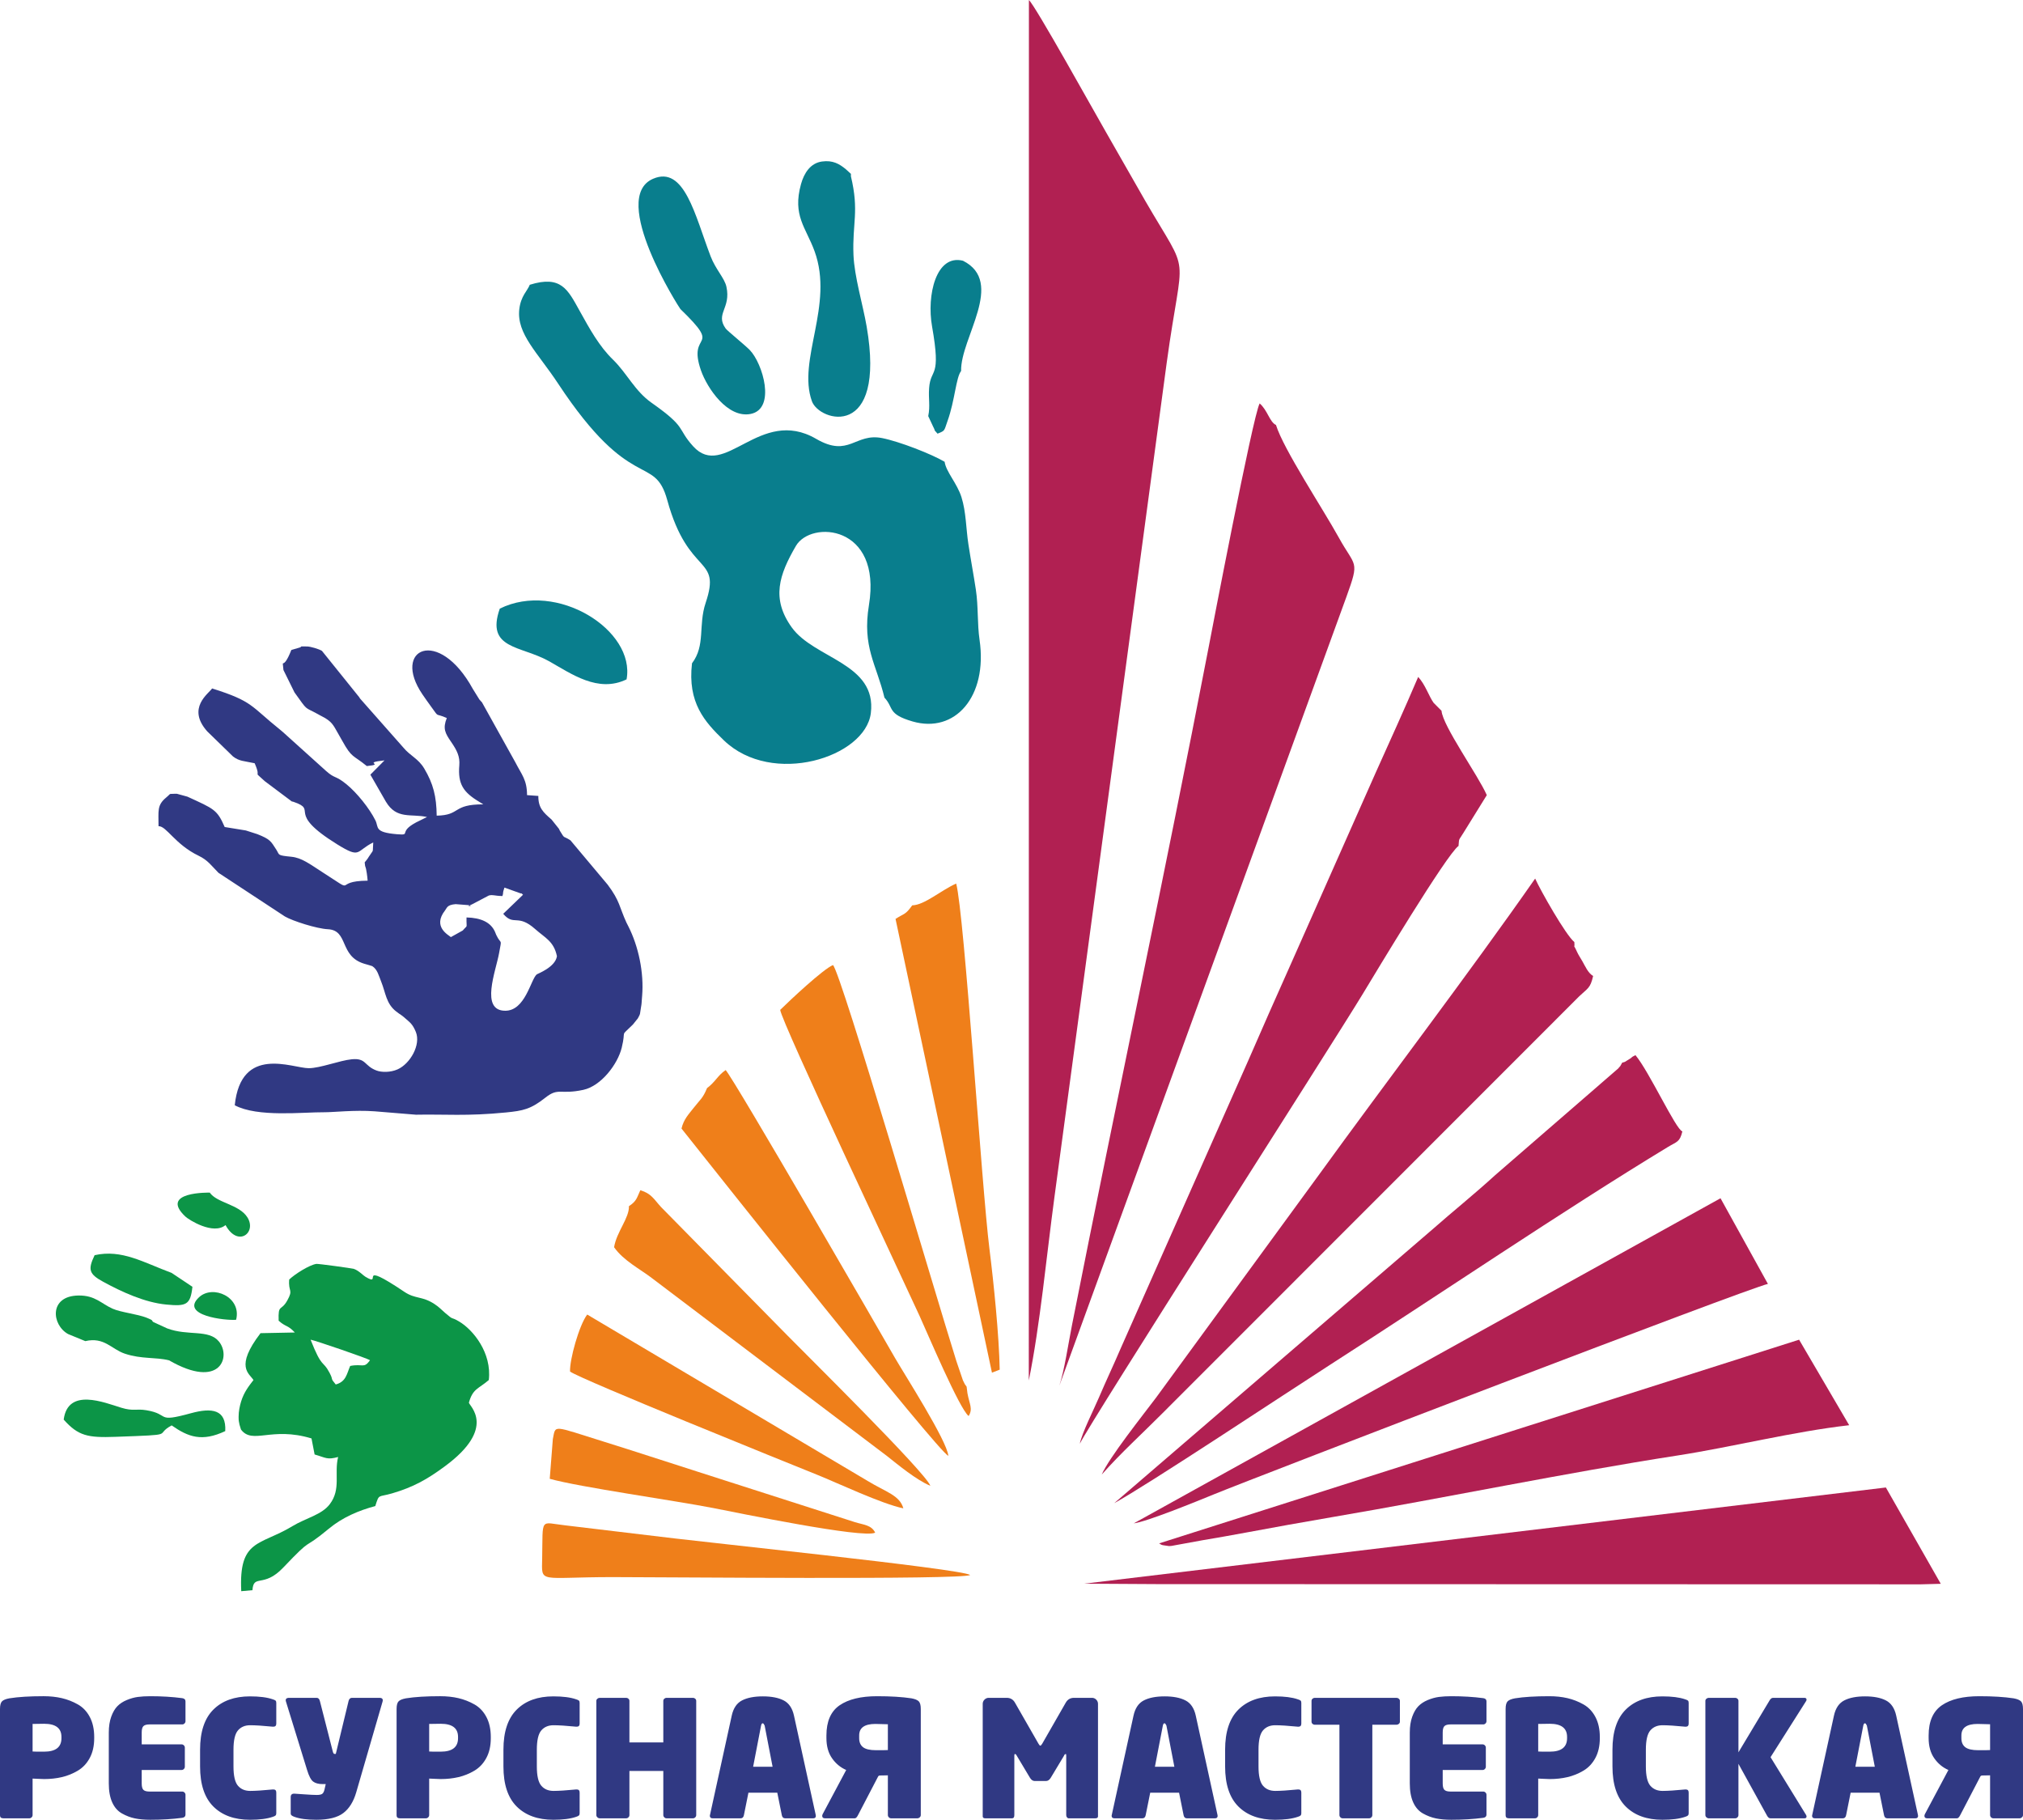 <?xml version="1.0" encoding="UTF-8"?> <svg xmlns="http://www.w3.org/2000/svg" xmlns:xlink="http://www.w3.org/1999/xlink" width="607" height="546" overflow="hidden"> <defs> <clipPath id="clip0"> <rect x="93" y="244" width="607" height="546"></rect> </clipPath> </defs> <g clip-path="url(#clip0)" transform="translate(-93 -244)"> <path d="M239.677 512.678C241.004 512.36 241.092 512.777 243.756 512.841 244.149 511.667 243.673 512.246 244.357 510.308L249.288 512.066C249.411 511.874 249.742 512.291 249.932 512.455L243.989 518.172C247.215 521.982 248.261 518.025 253.583 522.755 256.6 525.436 259.161 526.392 260.11 530.887 259.608 534.232 254.308 536.118 254.02 536.374 252.215 537.987 250.588 547.258 244.604 547.255 236.986 547.253 241.785 535.359 242.756 529.936 243.611 525.158 243.433 527.744 241.887 524.482L241.518 523.564C240.277 520.765 237.404 519.37 232.979 519.263 232.901 522.864 233.482 521.263 231.856 523.17L228.284 525.161C227.611 524.546 222.691 522.086 226.521 517.176 227.18 516.331 227.102 515.491 229.715 515.271L233.113 515.534C236.206 515.688 231.821 516.186 234.517 515.389L239.678 512.678ZM180.417 439.016C177.697 445.888 177.645 440.708 178.049 445.026L181.362 451.744C185.551 457.574 184.131 455.911 188.326 458.234 188.49 458.325 188.703 458.446 188.867 458.536 189.033 458.628 189.252 458.738 189.418 458.83 189.642 458.955 190.31 459.287 190.528 459.422 192.986 460.941 193.136 461.863 195.077 465.185L195.698 466.273C198.619 471.548 198.851 470.397 203.063 473.844 208.867 473.261 201.26 472.902 208.375 472.136L204.13 476.423 208.793 484.541C212.025 489.947 216.321 488.063 221.124 489.129L219.079 490.142C211.645 493.591 216.956 494.696 212.113 494.293 205.203 493.714 206.693 492.248 205.641 490.139 203.815 486.479 200.08 481.86 196.99 479.33 193.562 476.524 193.573 477.761 190.826 475.303L177.906 463.658C177.771 463.546 177.584 463.38 177.448 463.269 177.313 463.159 177.124 462.994 176.988 462.885 168.185 455.837 168.971 454.431 156.641 450.556 155.664 452.065 148.906 456.398 155.185 463.441L162.914 470.963C164.817 472.414 166.04 472.276 169.409 472.995 171.665 478.161 168.462 474.705 172.462 478.39L180.541 484.448C180.657 484.486 180.909 484.522 181.029 484.564 188.787 487.198 178.35 487.53 194.188 497.334 201.35 501.768 199.712 499.341 204.992 496.755 204.724 500.285 205.29 498.511 203.651 501.068 203.465 501.36 203.313 501.63 203.144 501.839L202.422 502.738 202.553 503.81C202.574 503.901 202.67 504.131 202.695 504.233 202.723 504.349 202.804 504.591 202.832 504.719 202.884 504.951 202.97 505.407 203.059 506.007 203.151 506.624 203.246 507.392 203.312 508.232 192.319 508.284 200.843 512.815 189.501 505.528 185.98 503.265 183.522 501.36 180.444 501.056 176.018 500.617 176.952 500.549 175.924 498.957 174.278 496.411 174.13 495.818 170.216 494.272L167.163 493.292C167.07 493.263 166.835 493.19 166.746 493.161L160.417 492.129C158.145 486.884 157.188 486.678 149.228 483.02L146.047 482.149C145.926 482.147 145.668 482.145 145.55 482.152 143.359 482.299 144.575 481.858 142.815 483.321 140.072 485.603 140.571 487.309 140.566 491.885 142.906 491.774 145.517 497.339 152.578 500.741 155.375 502.088 156.346 503.64 158.557 505.874L178.49 518.976C180.825 520.333 188.017 522.632 191.347 522.793 197.676 523.097 194.706 530.84 202.263 533.141 203.232 533.435 204.596 533.805 204.695 533.869 206.252 534.861 206.634 536.699 207.365 538.502 208.74 541.89 208.826 545.104 211.867 547.469 213.42 548.679 213.231 548.295 214.799 549.701 215.927 550.717 216.804 551.231 217.773 553.611 219.341 557.458 216.083 563.171 212.28 564.85 210.129 565.799 207.488 565.754 205.995 565.199 202.209 563.797 202.952 561.394 198.556 561.816 194.927 562.165 189.054 564.499 185.617 564.49 180.685 564.476 165.323 557.428 163.438 575.611 170.289 579.29 183.911 577.653 190.338 577.71 192.943 577.732 199.37 576.984 205.393 577.428L217.809 578.446C226.376 578.265 233.049 578.944 244.814 577.774 249.913 577.264 252.214 576.828 256.624 573.343 260.63 570.176 260.988 572.515 268.039 570.985 273.347 569.832 278.316 563.346 279.545 558.358 281.005 552.427 278.791 555.461 282.906 551.388L284.387 549.545C285.272 547.837 284.881 548.816 285.313 546.345 285.586 544.784 285.473 545.071 285.618 543.42 285.632 543.261 285.651 543.023 285.666 542.857 286.268 535.819 284.561 527.858 281.515 521.889 281.398 521.661 281.058 521.014 280.949 520.774 278.829 516.148 279.019 514.336 275.342 509.444L264.168 496.131C261.77 494.559 262.655 495.977 260.979 493.242 260.878 493.076 260.803 492.829 260.706 492.661L258.496 489.892C255.981 487.708 254.503 486.379 254.526 482.807L251.139 482.562C251.122 477.937 249.539 476.46 247.613 472.687L237.636 454.758C237.478 454.568 236.99 454.056 236.833 453.862L234.862 450.681C224.587 431.945 210.419 438.647 219.764 452.353 220.71 453.741 221.534 454.882 222.568 456.31 224.884 459.505 223.404 457.806 227.059 459.427 225.814 462.577 226.526 463.933 228.377 466.614 230.15 469.183 231.035 471.04 230.816 473.629 230.342 479.245 232.021 481.703 236.769 484.555L238.021 485.331C228.579 485.309 231.345 488.59 224.029 488.723 223.962 482.951 223.002 479.129 220.291 474.579 218.485 471.549 216.108 470.834 213.976 468.237L201.013 453.562C200.969 453.501 200.855 453.287 200.815 453.219L189.599 439.282C188.675 438.707 186.184 437.987 185.197 437.963 182.147 437.888 184.143 437.995 182.65 438.359L180.417 439.014Z" fill="#303983" fill-rule="evenodd"></path> <path d="M401.689 658.184C405.072 641.637 407.005 620.821 409.363 603.323L443.052 352.973C447.904 317.394 450.551 328.301 436.588 304.185 432.503 297.129 428.77 290.419 424.846 283.64 421.38 277.649 403.696 245.763 401.725 244.012L401.689 658.184Z" fill="#B12052" fill-rule="evenodd"></path> <path d="M251.959 329.44C251.284 331.234 249.258 332.784 248.809 336.829 247.992 344.18 254.352 349.83 260.427 359.042 282.446 392.429 289.329 379.93 293.212 394.059 299.586 417.256 309.555 410.516 304.732 424.876 302.456 431.652 304.737 437.631 300.634 443.011 299.255 454.845 304.438 460.583 310.201 466.131 324.685 480.077 352.647 471.241 354.293 457.964 356.151 442.974 337.302 441.676 330.541 432.213 324.361 423.564 326.779 416.464 331.801 407.809 336.324 400.006 357.674 401.463 353.726 425.549 351.66 438.162 355.947 443.239 358.381 453.317 361.26 456.374 359.154 458.22 366.783 460.45 379.552 464.182 389.392 453.012 386.918 435.999 386.199 431.055 386.578 426.053 385.807 420.92 385.186 416.778 384.287 411.969 383.561 407.252 382.847 402.599 382.89 397.622 381.49 393.171 380.178 389.001 376.853 385.566 376.433 382.547 372.438 380.195 362.895 376.48 357.697 375.442 349.525 373.807 347.798 381.434 337.88 375.668 320.967 365.832 310.349 388.271 300.966 377.885 296.009 372.398 299.283 372.423 288.524 364.864 283.438 361.291 281.091 355.942 276.92 351.901 272.793 347.901 269.951 342.72 266.937 337.292 263.353 330.837 261.374 326.514 251.958 329.44Z" fill="#097E8D" fill-rule="evenodd"></path> <path d="M410.848 659.756 497.012 423.012C501.038 411.898 499.664 414.277 494.73 405.331 489.876 396.534 478.12 378.8 475.857 371.505 473.957 370.642 473.302 367.032 470.959 365.043 468.947 368.594 456.161 435.554 455.63 438.311 442.554 506.171 428.084 573.642 414.646 641.597 413.626 646.75 412.295 655.558 410.848 659.756Z" fill="#B12052" fill-rule="evenodd"></path> <path d="M530.63 497.809C530.867 495.244 530.55 496.452 532.151 493.804L539.113 482.562C536.48 476.565 525.893 461.823 525.525 457.251L523.163 454.879C521.723 452.88 520.698 449.454 518.523 447.101 514.4 456.795 510.018 466.367 505.784 475.806L480.26 533.366C475.807 543.299 471.76 552.489 467.538 562.193L429.254 648.578C427.031 653.771 424.951 658.103 422.737 663.296 421.212 666.873 417.635 673.931 416.999 677.169 419.938 670.979 492.972 556.975 501.861 542.271 505.649 536.006 527.091 500.29 530.63 497.809Z" fill="#B12052" fill-rule="evenodd"></path> <path d="M193.738 659.386C191.895 657.178 193.225 658.421 191.852 655.826 189.795 651.938 189.683 654.813 186.189 645.941 187.523 646.159 203.519 651.629 204.023 652.123 202.121 654.713 201.945 653.069 198.073 653.826 197.033 656.203 196.862 658.544 193.738 659.386ZM168.75 721.105C169.069 716.14 172.058 720.557 177.966 714.346 187.405 704.421 183.268 709.652 191.68 702.646 195.77 699.24 200.76 697.155 205.603 695.867 206.811 692.071 206.361 693.312 210.661 692.054 217.129 690.164 221.271 687.773 226.439 683.97 242.245 672.336 233.732 665.77 233.697 664.84 234.861 660.596 236.565 660.731 239.659 658.058 240.637 649.94 234.95 642.947 230.734 640.477 227.973 638.862 229.365 640.33 226.568 637.922 225.215 636.758 224.827 636.21 223.34 635.235 219.655 632.82 217.6 633.792 214.34 631.6 199.417 621.568 208.228 630.45 202.621 627.053 201.883 626.607 200.63 625.198 199.164 624.704 198.587 624.512 188.429 623.127 187.925 623.205 185.764 623.544 181.473 626.282 179.778 627.893 179.439 631.693 181.097 630.803 179.182 634.212 177.293 637.576 176.44 635.09 176.609 640.254 178.81 642.235 179.279 641.44 181.463 643.791L171.17 643.993C163.374 654.165 167.814 656.049 169.054 658.058 167.738 659.768 166.219 661.633 165.342 664.501 164.95 665.782 164.587 667.44 164.593 669.068 164.599 670.624 164.668 670.213 164.864 671.452L165.305 672.906C168.784 677.517 174.395 671.907 186.466 675.575L187.399 680.388C190.819 681.37 191.103 682.051 194.453 681.147 193.217 686.157 195.394 690.738 191.959 695.29 189.527 698.512 184.811 699.432 180.761 701.885 170.93 707.835 164.624 705.69 165.387 721.409L168.75 721.105Z" fill="#0C9547" fill-rule="evenodd"></path> <path d="M418.278 719.157 440.438 719.285 669.34 719.349 675.325 719.19 658.855 690.294Z" fill="#B12052" fill-rule="evenodd"></path> <path d="M571.011 536.827C569.436 535.874 568.663 533.914 567.771 532.377 567.235 531.452 566.571 530.434 566.224 529.665 564.837 526.596 565.582 529.184 565.38 526.648 562.82 524.572 555.251 511.24 553.621 507.599 533.707 536.132 509.214 568.207 488.541 596.759L439.852 663.372C436.064 668.41 425.714 681.413 423.577 686.413 429.351 679.878 435.763 674.094 441.862 667.955L566.879 542.886C569.394 540.488 570.186 540.537 571.014 536.827Z" fill="#B12052" fill-rule="evenodd"></path> <path d="M440.794 707.064C441.767 707.619 441.233 707.51 442.988 707.759 444.319 707.948 443.335 707.858 444.459 707.83L453.772 706.129C457.985 705.422 462.521 704.625 466.708 703.844 475.319 702.243 483.977 700.675 492.683 699.193 526.832 693.371 562.778 685.891 596.268 680.706 612.837 678.141 630.89 673.546 647.846 671.61L632.818 645.95 440.792 707.064Z" fill="#B12052" fill-rule="evenodd"></path> <path d="M433.194 701.055C437.096 700.568 452.159 694.427 457.022 692.432 470.612 686.859 617.788 630.374 623.46 629.214L609.239 603.516 433.194 701.055Z" fill="#B12052" fill-rule="evenodd"></path> <path d="M579.75 562.817C578.814 564.461 579.539 563.354 578.512 564.604L541.668 596.543C535.265 602.396 529.02 607.375 522.567 613.059L427.327 694.994C437.143 689.659 479.031 661.863 491.921 653.586 524.069 632.943 561.853 607.309 593.452 588.134 596.137 586.504 597.017 586.722 597.793 583.456 595.855 582.936 587.835 565.481 583.712 560.573 581.938 561.465 583.183 561.029 581.696 561.883 580.457 562.597 580.851 562.573 579.75 562.817Z" fill="#B12052" fill-rule="evenodd"></path> <path d="M366.714 515.631C364.593 518.578 364.449 517.928 361.704 519.7L390.635 655.842 392.96 654.941C392.782 644.8 391.157 628.839 389.876 618.641 387.558 600.213 382.366 518.495 379.903 509.093 375.254 511.171 370.393 515.558 366.714 515.631Z" fill="#EF7F1A" fill-rule="evenodd"></path> <path d="M383.281 662.008 383.032 660.043C382.475 659.303 382.529 659.436 381.922 658.139L379.965 652.384C373.548 632.013 345.405 536.013 342.945 533.551 340.022 534.704 329.86 544.276 327.098 546.997 327.436 550.539 364.173 628.407 368.937 638.869 371.278 644.014 380.897 666.745 383.639 668.852 384.989 666.693 383.879 665.319 383.281 662.008Z" fill="#EF7F1A" fill-rule="evenodd"></path> <path d="M304.8 570.736 305.146 570.465C303.857 573.599 303.156 573.796 301.103 576.432 299.602 578.358 298.142 579.81 297.486 582.604 308.311 596.237 374.421 679.515 377.541 680.796 377.227 676.348 364.252 656.153 361.512 651.373 357.667 644.662 313.417 567.996 310.73 565.05 308.155 566.834 307.727 568.625 304.8 570.734Z" fill="#EF7F1A" fill-rule="evenodd"></path> <path d="M281.708 605.892C281.841 609.432 277.998 613.597 277.258 618.211 280.076 622.254 285.109 624.771 288.696 627.542L359.137 680.85C362.487 683.498 367.898 688.007 372.158 689.794 370.687 685.718 334.595 650.144 329.229 644.648L291.377 606.184C289.158 603.774 288.49 602.123 285.131 601.105 284.058 603.418 284.049 604.35 281.708 605.892Z" fill="#EF7F1A" fill-rule="evenodd"></path> <path d="M384.126 716.555C381.402 714.638 301.832 706.513 287.147 704.587L262.572 701.648C254.92 700.813 255.907 698.996 255.679 711.549 255.539 719.262 254.485 717.181 276.819 717.181 292.655 717.181 381.073 718.033 384.126 716.555Z" fill="#EF7F1A" fill-rule="evenodd"></path> <path d="M264.042 655.515C267.758 658.063 329.056 682.803 338.227 686.496 344.513 689.027 357.444 695.169 364.05 696.555 362.961 692.619 358.817 691.665 353.354 688.337L269.189 638.404C266.737 641.654 263.884 651.99 264.042 655.515Z" fill="#EF7F1A" fill-rule="evenodd"></path> <path d="M348.316 296.899 348.323 296.17 346.819 294.795C344.857 293.166 342.871 292.006 339.622 292.459 336.203 292.934 334.272 295.877 333.342 299.235 330.714 308.694 334.813 312.244 337.411 319.377 343.31 335.571 332.168 351.948 336.609 364.374 338.82 370.562 358.938 376.202 353.038 341.956 351.912 335.413 349.355 327.03 349.086 320.508 348.7 311.017 350.844 307.401 348.316 296.899Z" fill="#097E8D" fill-rule="evenodd"></path> <path d="M288.944 297.642C275.678 303.382 296.886 336.473 297.159 336.737 310.259 349.397 299.047 342.952 303.342 355.182 305.214 360.513 311.367 369.581 318.245 368.191 325.902 366.643 321.874 353.021 317.956 349.006 316.506 347.52 311.214 343.234 310.74 342.573 307.531 338.095 312.401 336.551 310.961 330.021 310.388 327.425 307.724 324.827 306.224 320.91 301.55 308.706 298.386 293.557 288.944 297.642Z" fill="#097E8D" fill-rule="evenodd"></path> <path d="M355.598 703.84C354.455 701.51 352.099 701.505 349.499 700.687L302.003 685.45C292.606 682.461 283.845 679.557 274.391 676.611 258.481 671.653 259.787 671.399 258.879 675.776L257.949 687.687C266.865 690.192 295.429 694.194 307.048 696.467 314.408 697.907 352.234 705.711 355.598 703.84Z" fill="#EF7F1A" fill-rule="evenodd"></path> <path d="M242.958 426.61C238.681 438.844 249.25 437.638 257.695 442.364 264.442 446.139 272.403 451.992 281.002 447.833 283.74 433.09 260.035 418.138 242.958 426.61Z" fill="#097E8D" fill-rule="evenodd"></path> <path d="M118.597 646.379C124.299 645.056 126.434 648.799 130.447 650.142 135.475 651.828 139.72 651.138 143.723 652.142 159.111 661.014 162.413 651.015 158.689 646.493 155.598 642.743 149.41 644.918 143.141 642.553L139.039 640.667C138.285 640.188 139.413 640.311 137.055 639.379 134.102 638.214 129.323 637.771 126.814 636.66 123.376 635.14 121.583 632.644 116.608 632.692 107.608 632.777 108.483 641.531 113.441 644.261L118.597 646.379Z" fill="#0C9547" fill-rule="evenodd"></path> <path d="M371.518 368.851 372.953 371.933C374.096 374.157 372.706 372.243 374.312 374.113 376.675 373.157 376.214 373.359 377.334 370.236 379.514 364.153 379.853 357.201 381.379 355.312 381.146 345.425 394.724 328.666 381.943 322.232 373.857 320.18 371.01 332.59 372.666 341.951 375.484 357.899 372.241 354.202 371.783 360.424 371.539 363.725 372.156 365.703 371.518 368.851Z" fill="#097E8D" fill-rule="evenodd"></path> <path d="M150.282 668.014C139.474 670.975 144.261 668.325 136.878 667.108 133.819 666.605 133.041 667.48 129.386 666.361 124.26 664.793 113.365 660.276 112.113 669.926 116.472 674.83 119.363 675.394 127.602 675.095 146.771 674.403 138.907 674.69 144.51 671.665 149.461 675.133 153.583 676.68 160.586 673.375 160.935 666.878 156.586 666.287 150.282 668.014Z" fill="#0C9547" fill-rule="evenodd"></path> <path d="M124.01 628.599C129.523 631.603 136.419 634.786 142.875 635.405 148.926 635.987 150.139 635.503 150.739 630.08L144.476 625.902C136.069 622.797 129.568 618.752 121.39 620.596 119.325 624.942 119.675 626.239 124.01 628.602Z" fill="#0C9547" fill-rule="evenodd"></path> <path d="M155.94 601.824C155.927 601.826 140.594 601.454 148.629 609.01 149.684 610.004 156.991 614.618 160.675 611.562 164.385 618.37 170.148 613.818 167.214 609.216 164.725 605.314 158.134 604.958 155.94 601.824Z" fill="#0C9547" fill-rule="evenodd"></path> <path d="M163.844 639.977C165.58 633.187 156.88 629.333 152.72 633.216 146.835 638.71 160.728 640.264 163.844 639.977Z" fill="#0C9547" fill-rule="evenodd"></path> <path d="M121.265 765.516C121.265 767.819 120.82 769.797 119.927 771.451 119.036 773.107 117.835 774.378 116.327 775.27 114.819 776.162 113.23 776.803 111.56 777.192 109.889 777.581 108.114 777.775 106.233 777.775 105.811 777.775 105.195 777.751 104.384 777.704 103.573 777.654 103.038 777.63 102.779 777.63L102.779 788.576C102.779 788.837 102.681 789.062 102.487 789.257 102.292 789.454 102.065 789.551 101.806 789.551L94.022 789.551C93.341 789.551 93 789.257 93 788.673L93 756.76C93 755.623 93.203 754.852 93.608 754.449 94.013 754.043 94.751 753.742 95.821 753.548 98.449 753.125 101.87 752.914 106.087 752.914 108.065 752.914 109.89 753.111 111.56 753.5 113.23 753.889 114.827 754.513 116.352 755.372 117.876 756.233 119.076 757.497 119.952 759.167 120.828 760.838 121.265 762.825 121.265 765.126L121.265 765.516ZM111.438 765.516 111.438 765.126C111.438 762.5 109.703 761.186 106.233 761.186 106.103 761.186 105.519 761.193 104.481 761.21 103.443 761.227 102.876 761.236 102.779 761.236L102.779 769.506C102.941 769.539 104.092 769.553 106.233 769.553 109.703 769.553 111.438 768.208 111.438 765.516ZM148.655 788.431C148.655 788.982 148.331 789.307 147.682 789.404 144.731 789.793 141.536 789.988 138.098 789.988 136.346 789.988 134.806 789.85 133.476 789.575 132.147 789.3 130.849 788.804 129.584 788.09 128.319 787.378 127.346 786.266 126.665 784.759 125.984 783.25 125.644 781.36 125.644 779.089L125.644 763.815C125.644 761.998 125.887 760.415 126.373 759.07 126.86 757.725 127.476 756.669 128.222 755.908 128.968 755.146 129.908 754.53 131.044 754.06 132.179 753.588 133.289 753.28 134.376 753.135 135.463 752.99 136.703 752.917 138.098 752.917 141.536 752.917 144.73 753.111 147.682 753.5 148.33 753.597 148.655 753.922 148.655 754.473L148.655 760.408C148.655 760.667 148.557 760.894 148.363 761.089 148.168 761.283 147.941 761.381 147.682 761.381L137.854 761.381C136.979 761.381 136.371 761.552 136.03 761.893 135.689 762.232 135.519 762.873 135.519 763.815L135.519 767.366 147.487 767.366C147.746 767.366 147.973 767.463 148.168 767.658 148.363 767.852 148.46 768.08 148.46 768.339L148.46 774.079C148.46 774.338 148.363 774.566 148.168 774.76 147.973 774.955 147.746 775.052 147.487 775.052L135.519 775.052 135.519 779.089C135.519 780.031 135.689 780.672 136.03 781.011 136.371 781.353 136.979 781.523 137.854 781.523L147.682 781.523C147.941 781.523 148.168 781.621 148.363 781.815 148.557 782.01 148.655 782.235 148.655 782.496L148.655 788.431ZM175.899 788.042C175.899 788.334 175.826 788.552 175.68 788.699 175.534 788.844 175.25 788.982 174.828 789.112 173.142 789.696 170.872 789.988 168.017 789.988 163.347 789.988 159.682 788.666 157.023 786.023 154.363 783.381 153.033 779.365 153.033 773.982L153.033 768.972C153.033 763.587 154.363 759.573 157.023 756.93 159.682 754.285 163.347 752.964 168.017 752.964 170.872 752.964 173.142 753.256 174.828 753.842 175.25 753.97 175.534 754.1 175.68 754.231 175.826 754.359 175.899 754.587 175.899 754.912L175.899 761.139C175.899 761.755 175.607 762.062 175.023 762.062L174.877 762.062C171.893 761.77 169.623 761.625 168.066 761.625 166.509 761.625 165.285 762.145 164.393 763.181 163.501 764.22 163.055 766.149 163.055 768.972L163.055 773.982C163.055 776.803 163.501 778.734 164.393 779.773 165.284 780.809 166.509 781.329 168.066 781.329 169.623 781.329 171.893 781.182 174.877 780.89L175.023 780.89C175.607 780.89 175.899 781.198 175.899 781.815L175.899 788.042ZM198.618 753.403 206.839 753.403C207.715 753.403 208.023 753.809 207.764 754.62L199.883 781.765C199.072 784.555 197.783 786.624 196.015 787.969 194.248 789.314 191.547 789.988 187.915 789.988 185.126 789.988 182.937 789.696 181.347 789.112 180.601 788.854 180.228 788.545 180.228 788.187L180.228 783.177C180.228 782.463 180.601 782.124 181.347 782.154 181.445 782.154 182.393 782.221 184.193 782.349 185.993 782.479 187.266 782.543 188.012 782.543 188.758 782.543 189.293 782.446 189.618 782.252 189.942 782.057 190.185 781.637 190.347 780.987L190.737 779.284 189.812 779.284C188.58 779.284 187.631 779.032 186.966 778.53 186.301 778.029 185.693 776.869 185.142 775.052L178.817 754.57C178.558 753.792 178.882 753.403 179.79 753.403L188.012 753.403C188.499 753.403 188.823 753.728 188.985 754.375L192.829 769.408C192.958 769.959 193.137 770.236 193.364 770.236L193.753 770.236 197.596 754.326C197.758 753.711 198.099 753.403 198.618 753.403ZM240.262 765.516C240.262 767.819 239.816 769.797 238.924 771.451 238.032 773.107 236.832 774.378 235.324 775.27 233.815 776.162 232.226 776.803 230.556 777.192 228.886 777.581 227.11 777.775 225.229 777.775 224.807 777.775 224.191 777.751 223.38 777.704 222.569 777.654 222.034 777.63 221.775 777.63L221.775 788.576C221.775 788.837 221.678 789.062 221.483 789.257 221.288 789.454 221.061 789.551 220.802 789.551L213.018 789.551C212.337 789.551 211.996 789.257 211.996 788.673L211.996 756.76C211.996 755.623 212.199 754.852 212.604 754.449 213.01 754.043 213.748 753.742 214.818 753.548 217.445 753.125 220.867 752.914 225.083 752.914 227.061 752.914 228.886 753.111 230.556 753.5 232.226 753.889 233.824 754.513 235.348 755.372 236.872 756.233 238.072 757.497 238.948 759.167 239.824 760.838 240.262 762.825 240.262 765.126L240.262 765.516ZM230.434 765.516 230.434 765.126C230.434 762.5 228.699 761.186 225.229 761.186 225.099 761.186 224.515 761.193 223.478 761.21 222.44 761.227 221.872 761.236 221.775 761.236L221.775 769.506C221.937 769.539 223.088 769.553 225.229 769.553 228.699 769.553 230.434 768.208 230.434 765.516ZM266.922 788.042C266.922 788.334 266.848 788.552 266.703 788.699 266.556 788.844 266.273 788.982 265.851 789.112 264.165 789.696 261.894 789.988 259.04 789.988 254.37 789.988 250.705 788.666 248.046 786.023 245.386 783.381 244.056 779.365 244.056 773.982L244.056 768.972C244.056 763.587 245.386 759.573 248.046 756.93 250.705 754.285 254.37 752.964 259.04 752.964 261.894 752.964 264.165 753.256 265.851 753.842 266.273 753.97 266.556 754.1 266.703 754.231 266.848 754.359 266.922 754.587 266.922 754.912L266.922 761.139C266.922 761.755 266.63 762.062 266.046 762.062L265.9 762.062C262.916 761.77 260.646 761.625 259.089 761.625 257.532 761.625 256.307 762.145 255.416 763.181 254.524 764.22 254.078 766.149 254.078 768.972L254.078 773.982C254.078 776.803 254.524 778.734 255.416 779.773 256.307 780.809 257.532 781.329 259.089 781.329 260.646 781.329 262.916 781.182 265.9 780.89L266.046 780.89C266.63 780.89 266.922 781.198 266.922 781.815L266.922 788.042ZM301.9 788.576C301.9 788.837 301.803 789.065 301.608 789.257 301.414 789.454 301.187 789.551 300.927 789.551L292.997 789.551C292.738 789.551 292.511 789.454 292.316 789.257 292.122 789.065 292.024 788.837 292.024 788.576L292.024 775.344 281.857 775.344 281.857 788.576C281.857 788.837 281.76 789.065 281.565 789.257 281.37 789.454 281.143 789.551 280.884 789.551L272.954 789.551C272.694 789.551 272.459 789.454 272.249 789.257 272.038 789.065 271.932 788.837 271.932 788.576L271.932 754.326C271.932 754.067 272.038 753.849 272.249 753.671 272.459 753.491 272.694 753.403 272.954 753.403L280.884 753.403C281.143 753.403 281.37 753.491 281.565 753.671 281.76 753.849 281.857 754.067 281.857 754.326L281.857 766.782 292.024 766.782 292.024 754.326C292.024 754.067 292.122 753.849 292.316 753.671 292.511 753.491 292.738 753.403 292.997 753.403L300.927 753.403C301.187 753.403 301.414 753.491 301.608 753.671 301.803 753.849 301.9 754.067 301.9 754.326L301.9 788.576ZM337.805 788.771C337.805 789.29 337.544 789.551 337.026 789.551L328.56 789.551C328.042 789.551 327.717 789.243 327.588 788.626L326.225 781.863 317.566 781.863 316.204 788.626C316.074 789.243 315.75 789.551 315.231 789.551L306.814 789.551C306.263 789.551 305.987 789.29 305.987 788.771 305.987 788.74 305.995 788.699 306.012 788.65 306.028 788.602 306.036 788.562 306.036 788.529L312.555 758.755C313.041 756.515 314.071 754.992 315.644 754.181 317.217 753.37 319.301 752.964 321.896 752.964 324.49 752.964 326.574 753.37 328.147 754.181 329.72 754.992 330.75 756.515 331.236 758.755L337.755 788.529C337.755 788.562 337.755 788.609 337.755 788.673L337.805 788.771ZM324.814 774.079 322.431 761.722C322.236 761.3 322.058 761.072 321.895 761.042 321.636 761.042 321.474 761.219 321.409 761.575 321.377 761.642 321.36 761.689 321.36 761.722L318.976 774.079 324.814 774.079ZM339.702 788.82C339.702 788.659 339.75 788.479 339.847 788.284L346.902 775.052C345.182 774.307 343.763 773.13 342.644 771.524 341.526 769.921 340.967 767.9 340.967 765.468L340.967 764.69C340.967 760.472 342.288 757.457 344.93 755.64 347.575 753.825 351.328 752.917 356.193 752.917 360.214 752.917 363.637 753.125 366.458 753.548 367.53 753.742 368.265 754.043 368.671 754.449 369.077 754.855 369.281 755.623 369.281 756.76L369.281 788.578C369.281 788.837 369.174 789.065 368.965 789.259 368.754 789.454 368.519 789.551 368.258 789.551L360.378 789.551C360.117 789.551 359.892 789.454 359.697 789.259 359.503 789.065 359.405 788.837 359.405 788.578L359.405 776.658C359.242 776.658 358.819 776.665 358.139 776.682 357.458 776.698 357.038 776.705 356.874 776.705L356.535 776.9 350.453 788.576C350.128 789.226 349.805 789.551 349.48 789.551L340.528 789.551C339.977 789.551 339.702 789.307 339.702 788.82ZM350.794 764.69 350.794 765.518C350.794 766.716 351.183 767.617 351.962 768.218 352.74 768.818 354.037 769.117 355.852 769.117 358.058 769.117 359.242 769.1 359.405 769.069L359.405 761.333C359.306 761.333 358.691 761.317 357.555 761.283 356.421 761.25 355.788 761.236 355.657 761.236 352.415 761.236 350.794 762.386 350.794 764.69ZM422.455 788.967C422.455 789.356 422.177 789.551 421.627 789.551L413.65 789.551C413.455 789.551 413.284 789.454 413.137 789.259 412.992 789.065 412.919 788.837 412.919 788.578L412.919 770.723C412.919 770.398 412.869 770.236 412.772 770.236 412.741 770.236 412.691 770.267 412.627 770.333L412.577 770.333C412.48 770.333 412.335 770.545 412.141 770.965L408.248 777.436C407.859 778.053 407.389 778.361 406.837 778.361L403.48 778.361C402.93 778.361 402.46 778.053 402.069 777.436L398.081 770.77C397.917 770.478 397.806 770.333 397.739 770.333L397.692 770.333C397.626 770.267 397.578 770.236 397.545 770.236 397.414 770.236 397.35 770.398 397.35 770.723L397.35 788.578C397.35 789.226 397.123 789.551 396.67 789.551L388.642 789.551C388.123 789.551 387.864 789.356 387.864 788.967L387.864 755.203C387.864 754.717 388.042 754.295 388.4 753.937 388.756 753.581 389.178 753.403 389.665 753.403L395.064 753.403C396.167 753.403 396.995 753.889 397.545 754.862L404.6 767.171C404.827 767.56 405.005 767.755 405.133 767.755 405.297 767.755 405.492 767.56 405.717 767.171L412.772 754.862C413.325 753.889 414.15 753.403 415.253 753.403L420.655 753.403C421.141 753.403 421.561 753.581 421.919 753.937 422.275 754.295 422.453 754.717 422.453 755.203L422.453 788.967ZM458.358 788.771C458.358 789.29 458.099 789.551 457.58 789.551L449.113 789.551C448.596 789.551 448.271 789.243 448.141 788.626L446.779 781.863 438.121 781.863 436.757 788.626C436.626 789.243 436.304 789.551 435.784 789.551L427.368 789.551C426.817 789.551 426.54 789.29 426.54 788.771 426.54 788.74 426.549 788.699 426.566 788.65 426.58 788.602 426.59 788.562 426.59 788.529L433.108 758.755C433.595 756.515 434.624 754.992 436.197 754.181 437.77 753.37 439.855 752.964 442.45 752.964 445.045 752.964 447.128 753.37 448.701 754.181 450.273 754.992 451.303 756.515 451.789 758.755L458.308 788.529C458.308 788.562 458.308 788.609 458.308 788.673L458.358 788.771ZM445.368 774.079 442.984 761.722C442.789 761.3 442.611 761.072 442.45 761.042 442.189 761.042 442.028 761.219 441.964 761.575 441.93 761.642 441.914 761.689 441.914 761.722L439.53 774.079 445.368 774.079ZM483.46 788.042C483.46 788.334 483.389 788.552 483.242 788.699 483.097 788.844 482.812 788.982 482.39 789.112 480.703 789.696 478.433 789.988 475.579 789.988 470.909 789.988 467.244 788.666 464.585 786.023 461.925 783.381 460.595 779.367 460.595 773.982L460.595 768.972C460.595 763.587 461.925 759.573 464.585 756.93 467.244 754.288 470.909 752.966 475.579 752.966 478.433 752.966 480.703 753.256 482.39 753.842 482.812 753.97 483.097 754.1 483.242 754.231 483.389 754.359 483.46 754.587 483.46 754.912L483.46 761.139C483.46 761.755 483.168 762.064 482.584 762.064L482.44 762.064C479.456 761.772 477.185 761.625 475.627 761.625 474.071 761.625 472.847 762.145 471.955 763.181 471.063 764.22 470.617 766.149 470.617 768.972L470.617 773.982C470.617 776.805 471.063 778.734 471.955 779.773 472.847 780.809 474.071 781.329 475.627 781.329 477.185 781.329 479.456 781.184 482.44 780.89L482.584 780.89C483.168 780.89 483.46 781.198 483.46 781.815L483.46 788.042ZM513.041 760.555C513.041 760.814 512.934 761.032 512.723 761.212 512.512 761.39 512.277 761.478 512.018 761.478L504.769 761.478 504.769 788.578C504.769 788.837 504.672 789.065 504.477 789.259 504.283 789.454 504.055 789.551 503.796 789.551L495.866 789.551C495.608 789.551 495.38 789.454 495.185 789.259 494.991 789.065 494.894 788.837 494.894 788.578L494.894 761.478 487.497 761.478C487.239 761.478 487.011 761.39 486.816 761.212 486.622 761.032 486.525 760.814 486.525 760.555L486.525 754.328C486.525 754.067 486.622 753.849 486.816 753.671 487.011 753.493 487.239 753.403 487.497 753.403L512.018 753.403C512.277 753.403 512.512 753.493 512.723 753.671 512.934 753.849 513.038 754.067 513.038 754.328L513.038 760.555ZM539.018 788.431C539.018 788.982 538.693 789.307 538.046 789.404 535.095 789.793 531.899 789.988 528.462 789.988 526.709 789.988 525.169 789.85 523.839 789.575 522.51 789.3 521.213 788.804 519.948 788.092 518.682 787.378 517.709 786.266 517.028 784.759 516.347 783.25 516.008 781.362 516.008 779.089L516.008 763.815C516.008 761.998 516.25 760.418 516.736 759.07 517.223 757.725 517.84 756.672 518.584 755.908 519.332 755.146 520.271 754.53 521.407 754.06 522.543 753.59 523.654 753.282 524.74 753.135 525.827 752.99 527.067 752.917 528.462 752.917 531.899 752.917 535.095 753.111 538.046 753.5 538.693 753.597 539.018 753.922 539.018 754.473L539.018 760.408C539.018 760.669 538.921 760.894 538.726 761.089 538.532 761.283 538.304 761.381 538.046 761.381L528.218 761.381C527.342 761.381 526.735 761.552 526.394 761.893 526.052 762.232 525.884 762.873 525.884 763.815L525.884 767.366 537.851 767.366C538.11 767.366 538.337 767.463 538.532 767.658 538.726 767.852 538.824 768.08 538.824 768.339L538.824 774.079C538.824 774.34 538.726 774.566 538.532 774.76 538.337 774.955 538.11 775.052 537.851 775.052L525.884 775.052 525.884 779.089C525.884 780.031 526.052 780.672 526.394 781.011 526.735 781.353 527.342 781.523 528.218 781.523L538.046 781.523C538.304 781.523 538.532 781.621 538.726 781.815 538.921 782.01 539.018 782.237 539.018 782.496L539.018 788.431ZM573.025 765.518C573.025 767.819 572.579 769.797 571.688 771.453 570.796 773.107 569.595 774.381 568.087 775.27 566.578 776.162 564.989 776.803 563.319 777.192 561.649 777.583 559.872 777.778 557.993 777.778 557.571 777.778 556.954 777.751 556.143 777.704 555.332 777.654 554.798 777.63 554.537 777.63L554.537 788.578C554.537 788.837 554.44 789.065 554.245 789.259 554.051 789.454 553.825 789.551 553.564 789.551L545.781 789.551C545.1 789.551 544.759 789.259 544.759 788.673L544.759 756.76C544.759 755.623 544.963 754.855 545.366 754.449 545.772 754.043 546.512 753.742 547.582 753.548 550.208 753.125 553.631 752.917 557.846 752.917 559.824 752.917 561.649 753.111 563.319 753.5 564.989 753.889 566.587 754.513 568.11 755.372 569.636 756.233 570.836 757.497 571.711 759.167 572.587 760.838 573.025 762.825 573.025 765.126L573.025 765.518ZM563.198 765.518 563.198 765.129C563.198 762.5 561.461 761.186 557.993 761.186 557.863 761.186 557.279 761.196 556.24 761.212 555.203 761.227 554.634 761.236 554.537 761.236L554.537 769.506C554.701 769.539 555.851 769.555 557.993 769.555 561.461 769.555 563.198 768.208 563.198 765.518ZM599.684 788.042C599.684 788.334 599.613 788.552 599.466 788.699 599.318 788.846 599.036 788.982 598.614 789.112 596.927 789.696 594.657 789.988 591.803 789.988 587.133 789.988 583.468 788.666 580.808 786.023 578.149 783.381 576.818 779.367 576.818 773.982L576.818 768.972C576.818 763.587 578.149 759.573 580.808 756.93 583.468 754.288 587.133 752.966 591.803 752.966 594.657 752.966 596.927 753.258 598.614 753.842 599.036 753.97 599.318 754.1 599.466 754.231 599.613 754.359 599.684 754.587 599.684 754.912L599.684 761.139C599.684 761.755 599.392 762.064 598.808 762.064L598.664 762.064C595.68 761.772 593.409 761.625 591.851 761.625 590.295 761.625 589.071 762.145 588.179 763.181 587.287 764.22 586.841 766.149 586.841 768.972L586.841 773.982C586.841 776.805 587.287 778.734 588.179 779.773 589.071 780.809 590.295 781.329 591.851 781.329 593.409 781.329 595.68 781.184 598.664 780.892L598.808 780.892C599.392 780.892 599.684 781.198 599.684 781.815L599.684 788.042ZM635.053 789.015C635.053 789.373 634.842 789.551 634.419 789.551L624.205 789.551C623.813 789.551 623.474 789.276 623.182 788.723L614.619 773.204 614.619 788.578C614.619 788.837 614.522 789.065 614.327 789.259 614.133 789.454 613.907 789.551 613.646 789.551L605.716 789.551C605.458 789.551 605.223 789.454 605.012 789.259 604.801 789.065 604.696 788.837 604.696 788.578L604.696 754.328C604.696 754.067 604.801 753.849 605.012 753.671 605.223 753.493 605.458 753.403 605.716 753.403L613.646 753.403C613.907 753.403 614.133 753.493 614.327 753.671 614.522 753.849 614.619 754.067 614.619 754.328L614.619 769.75 623.96 754.181C624.252 753.661 624.608 753.403 625.03 753.403L634.372 753.403C634.825 753.403 635.053 753.581 635.053 753.939 635.053 754.134 634.989 754.311 634.858 754.473L624.252 771.209 634.906 788.529C635.005 788.692 635.053 788.854 635.053 789.015ZM668.524 788.773C668.524 789.29 668.265 789.551 667.746 789.551L659.28 789.551C658.762 789.551 658.437 789.243 658.307 788.626L656.945 781.865 648.285 781.865 646.923 788.626C646.792 789.243 646.47 789.551 645.95 789.551L637.534 789.551C636.984 789.551 636.706 789.29 636.706 788.773 636.706 788.74 636.716 788.699 636.732 788.65 636.746 788.602 636.756 788.562 636.756 788.529L643.275 758.755C643.761 756.515 644.79 754.992 646.363 754.181 647.936 753.37 650.021 752.964 652.616 752.964 655.209 752.964 657.294 753.37 658.867 754.181 660.44 754.992 661.469 756.518 661.955 758.755L668.474 788.529C668.474 788.562 668.474 788.609 668.474 788.676L668.524 788.773ZM655.534 774.079 653.15 761.722C652.955 761.3 652.777 761.075 652.614 761.042 652.355 761.042 652.194 761.219 652.128 761.578 652.097 761.642 652.08 761.689 652.08 761.722L649.696 774.079 655.534 774.079ZM670.422 788.82C670.422 788.659 670.469 788.481 670.566 788.287L677.621 775.052C675.901 774.307 674.483 773.13 673.365 771.524 672.246 769.921 671.686 767.902 671.686 765.468L671.686 764.69C671.686 760.474 673.007 757.457 675.65 755.64 678.295 753.825 682.047 752.917 686.913 752.917 690.934 752.917 694.357 753.128 697.177 753.55 698.249 753.745 698.987 754.043 699.39 754.449 699.796 754.855 700 755.626 700 756.76L700 788.578C700 788.837 699.893 789.065 699.685 789.259 699.473 789.454 699.239 789.551 698.978 789.551L691.097 789.551C690.839 789.551 690.611 789.454 690.417 789.259 690.222 789.065 690.125 788.837 690.125 788.578L690.125 776.658C689.961 776.658 689.541 776.667 688.858 776.682 688.177 776.698 687.757 776.705 687.594 776.705L687.254 776.902 681.172 788.578C680.847 789.226 680.525 789.551 680.2 789.551L671.247 789.551C670.697 789.551 670.422 789.307 670.422 788.82ZM681.514 764.69 681.514 765.518C681.514 766.718 681.903 767.617 682.681 768.218 683.459 768.818 684.757 769.117 686.571 769.117 688.777 769.117 689.961 769.102 690.125 769.069L690.125 761.333C690.027 761.333 689.411 761.317 688.274 761.283 687.141 761.253 686.507 761.236 686.379 761.236 683.134 761.236 681.514 762.386 681.514 764.69Z" fill="#303983"></path> </g> </svg> 